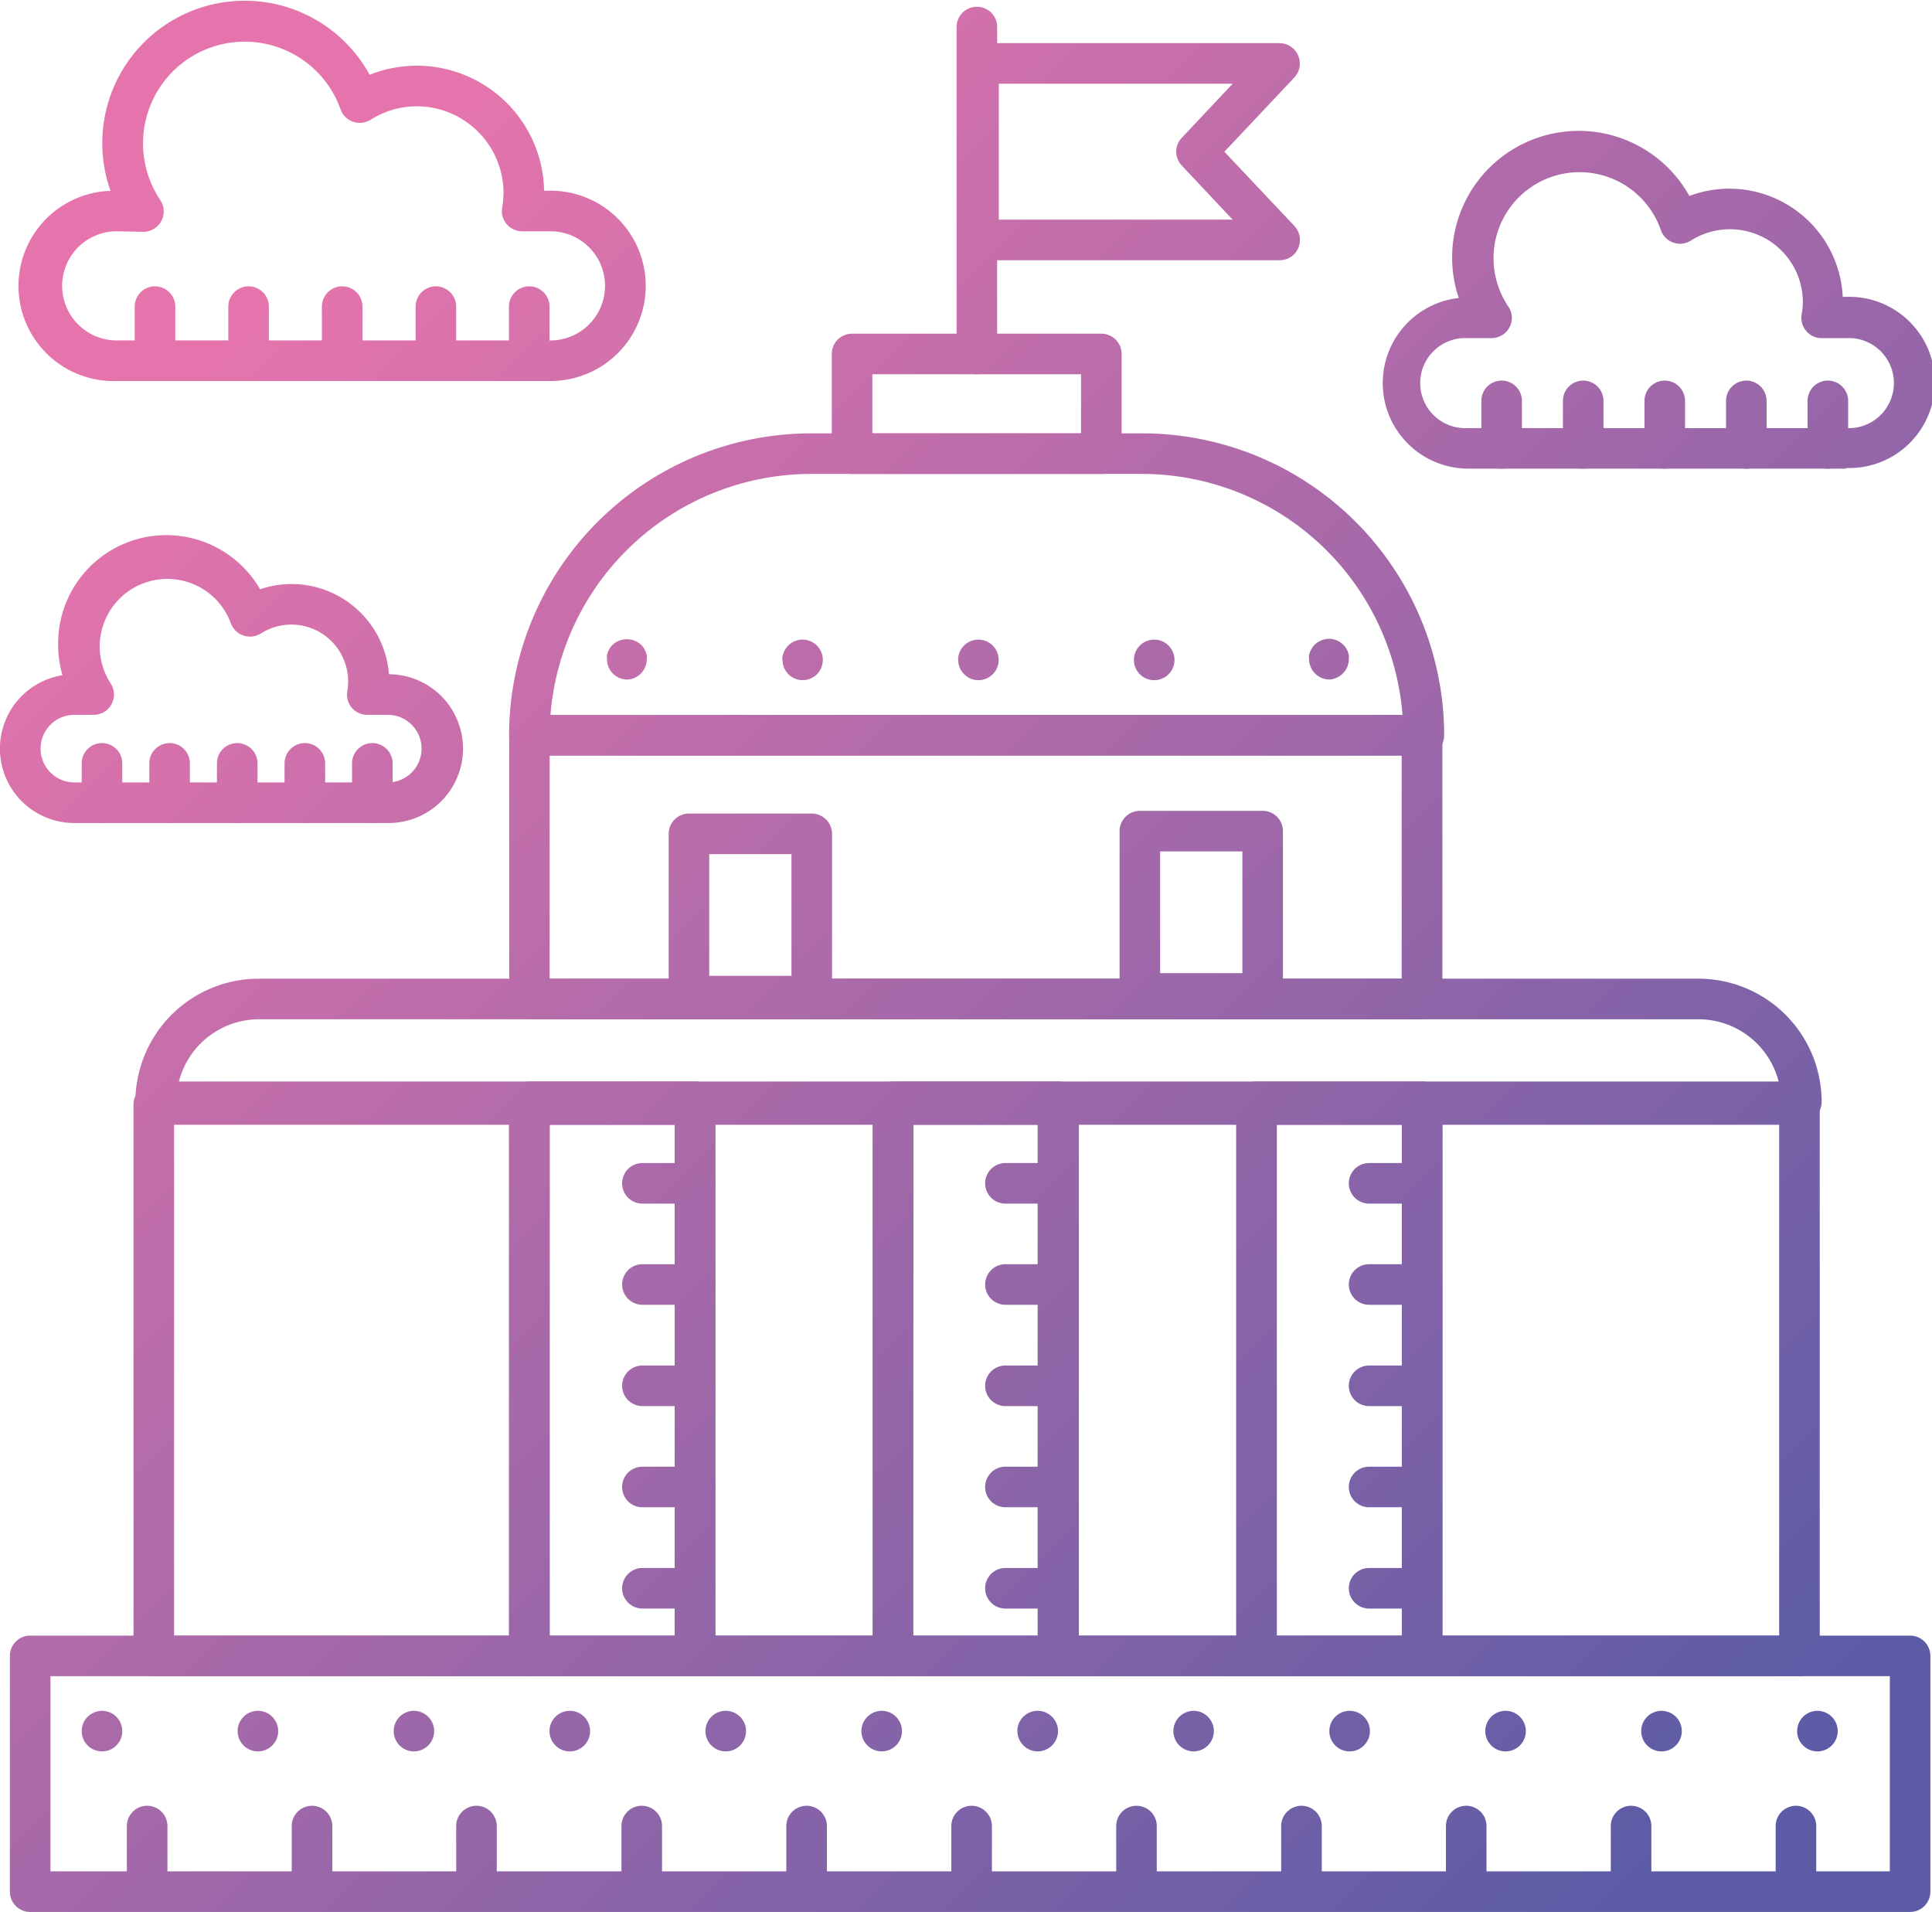 <?xml version="1.0" encoding="UTF-8"?> <svg xmlns="http://www.w3.org/2000/svg" xmlns:xlink="http://www.w3.org/1999/xlink" id="Слой_1" data-name="Слой 1" viewBox="0 0 142.85 141.36"> <defs> <style>.cls-1{fill:url(#Безымянный_градиент_2);}.cls-2{fill:url(#Безымянный_градиент_2-2);}.cls-3{fill:url(#Безымянный_градиент_2-3);}.cls-4{fill:url(#Безымянный_градиент_2-4);}.cls-5{fill:url(#Безымянный_градиент_2-5);}.cls-6{fill:url(#Безымянный_градиент_2-6);}.cls-7{fill:url(#Безымянный_градиент_2-7);}.cls-8{fill:url(#Безымянный_градиент_2-8);}.cls-9{fill:url(#Безымянный_градиент_2-9);}.cls-10{fill:url(#Безымянный_градиент_2-10);}.cls-11{fill:url(#Безымянный_градиент_2-11);}.cls-12{fill:url(#Безымянный_градиент_2-12);}.cls-13{fill:url(#Безымянный_градиент_2-13);}.cls-14{fill:url(#Безымянный_градиент_2-14);}.cls-15{fill:url(#Безымянный_градиент_2-15);}.cls-16{fill:url(#Безымянный_градиент_2-16);}.cls-17{fill:url(#Безымянный_градиент_2-17);}.cls-18{fill:url(#Безымянный_градиент_2-18);}.cls-19{fill:url(#Безымянный_градиент_2-19);}.cls-20{fill:url(#Безымянный_градиент_2-20);}.cls-21{fill:url(#Безымянный_градиент_2-21);}.cls-22{fill:url(#Безымянный_градиент_2-22);}.cls-23{fill:url(#Безымянный_градиент_2-23);}.cls-24{fill:url(#Безымянный_градиент_2-24);}.cls-25{fill:url(#Безымянный_градиент_2-25);}.cls-26{fill:url(#Безымянный_градиент_2-26);}.cls-27{fill:url(#Безымянный_градиент_2-27);}.cls-28{fill:url(#Безымянный_градиент_2-28);}.cls-29{fill:url(#Безымянный_градиент_2-29);}.cls-30{fill:url(#Безымянный_градиент_2-30);}.cls-31{fill:url(#Безымянный_градиент_2-31);}.cls-32{fill:url(#Безымянный_градиент_2-32);}.cls-33{fill:url(#Безымянный_градиент_2-33);}.cls-34{fill:url(#Безымянный_градиент_2-34);}.cls-35{fill:url(#Безымянный_градиент_2-35);}.cls-36{fill:url(#Безымянный_градиент_2-36);}.cls-37{fill:url(#Безымянный_градиент_2-37);}.cls-38{fill:url(#Безымянный_градиент_2-38);}.cls-39{fill:url(#Безымянный_градиент_2-39);}.cls-40{fill:url(#Безымянный_градиент_2-40);}.cls-41{fill:url(#Безымянный_градиент_2-41);}.cls-42{fill:url(#Безымянный_градиент_2-42);}.cls-43{fill:url(#Безымянный_градиент_2-43);}.cls-44{fill:url(#Безымянный_градиент_2-44);}.cls-45{fill:url(#Безымянный_градиент_2-45);}.cls-46{fill:url(#Безымянный_градиент_2-46);}.cls-47{fill:url(#Безымянный_градиент_2-47);}.cls-48{fill:url(#Безымянный_градиент_2-48);}.cls-49{fill:url(#Безымянный_градиент_2-49);}.cls-50{fill:url(#Безымянный_градиент_2-50);}.cls-51{fill:url(#Безымянный_градиент_2-51);}.cls-52{fill:url(#Безымянный_градиент_2-52);}.cls-53{fill:url(#Безымянный_градиент_2-53);}.cls-54{fill:url(#Безымянный_градиент_2-54);}.cls-55{fill:url(#Безымянный_градиент_2-55);}.cls-56{fill:url(#Безымянный_градиент_2-56);}.cls-57{fill:url(#Безымянный_градиент_2-57);}.cls-58{fill:url(#Безымянный_градиент_2-58);}.cls-59{fill:url(#Безымянный_градиент_2-59);}.cls-60{fill:url(#Безымянный_градиент_2-60);}.cls-61{fill:url(#Безымянный_градиент_2-61);}.cls-62{fill:url(#Безымянный_градиент_2-62);}.cls-63{fill:url(#Безымянный_градиент_2-63);}.cls-64{fill:url(#Безымянный_градиент_2-64);}.cls-65{fill:url(#Безымянный_градиент_2-65);}.cls-66{fill:url(#Безымянный_градиент_2-66);}.cls-67{fill:url(#Безымянный_градиент_2-67);}.cls-68{fill:url(#Безымянный_градиент_2-68);}.cls-69{fill:url(#Безымянный_градиент_2-69);}.cls-70{fill:url(#Безымянный_градиент_2-70);}.cls-71{fill:url(#Безымянный_градиент_2-71);}</style> <linearGradient id="Безымянный_градиент_2" x1="274.91" y1="63.19" x2="383.67" y2="171.96" gradientUnits="userSpaceOnUse"> <stop offset="0" stop-color="#e574ac"></stop> <stop offset="1" stop-color="#5c5ca6"></stop> </linearGradient> <linearGradient id="Безымянный_градиент_2-2" x1="285.01" y1="53.09" x2="393.78" y2="161.86" xlink:href="#Безымянный_градиент_2"></linearGradient> <linearGradient id="Безымянный_градиент_2-3" x1="292.89" y1="45.21" x2="401.66" y2="153.97" xlink:href="#Безымянный_градиент_2"></linearGradient> <linearGradient id="Безымянный_градиент_2-4" x1="299.96" y1="38.14" x2="408.73" y2="146.9" xlink:href="#Безымянный_градиент_2"></linearGradient> <linearGradient id="Безымянный_градиент_2-5" x1="9.63" y1="32.48" x2="118.4" y2="141.25" xlink:href="#Безымянный_градиент_2"></linearGradient> <linearGradient id="Безымянный_градиент_2-6" x1="23.08" y1="19.04" x2="131.84" y2="127.81" xlink:href="#Безымянный_градиент_2"></linearGradient> <linearGradient id="Безымянный_градиент_2-7" x1="2.91" y1="39.2" x2="111.68" y2="147.97" xlink:href="#Безымянный_градиент_2"></linearGradient> <linearGradient id="Безымянный_градиент_2-8" x1="16.36" y1="25.76" x2="125.12" y2="134.53" xlink:href="#Безымянный_градиент_2"></linearGradient> <linearGradient id="Безымянный_градиент_2-9" x1="29.8" y1="12.32" x2="138.56" y2="121.09" xlink:href="#Безымянный_градиент_2"></linearGradient> <linearGradient id="Безымянный_градиент_2-10" x1="260.06" y1="78.04" x2="368.83" y2="186.81" xlink:href="#Безымянный_градиент_2"></linearGradient> <linearGradient id="Безымянный_градиент_2-11" x1="272.36" y1="65.74" x2="381.12" y2="174.51" xlink:href="#Безымянный_градиент_2"></linearGradient> <linearGradient id="Безымянный_градиент_2-12" x1="225.44" y1="112.66" x2="334.2" y2="221.43" xlink:href="#Безымянный_градиент_2"></linearGradient> <linearGradient id="Безымянный_градиент_2-13" x1="242.16" y1="95.94" x2="350.93" y2="204.71" xlink:href="#Безымянный_градиент_2"></linearGradient> <linearGradient id="Безымянный_градиент_2-14" x1="255.6" y1="82.5" x2="364.37" y2="191.27" xlink:href="#Безымянный_градиент_2"></linearGradient> <linearGradient id="Безымянный_градиент_2-15" x1="235.44" y1="102.66" x2="344.21" y2="211.43" xlink:href="#Безымянный_градиент_2"></linearGradient> <linearGradient id="Безымянный_градиент_2-16" x1="248.88" y1="89.22" x2="357.65" y2="197.99" xlink:href="#Безымянный_градиент_2"></linearGradient> <linearGradient id="Безымянный_градиент_2-17" x1="262.32" y1="75.78" x2="371.09" y2="184.55" xlink:href="#Безымянный_градиент_2"></linearGradient> <linearGradient id="Безымянный_градиент_2-18" x1="267.85" y1="70.25" x2="376.62" y2="179.02" xlink:href="#Безымянный_градиент_2"></linearGradient> <linearGradient id="Безымянный_градиент_2-19" x1="257.75" y1="80.35" x2="366.52" y2="189.11" xlink:href="#Безымянный_градиент_2"></linearGradient> <linearGradient id="Безымянный_градиент_2-20" x1="274.53" y1="63.57" x2="383.29" y2="172.34" xlink:href="#Безымянный_градиент_2"></linearGradient> <linearGradient id="Безымянный_градиент_2-21" x1="234.11" y1="103.99" x2="342.88" y2="212.75" xlink:href="#Безымянный_градиент_2"></linearGradient> <linearGradient id="Безымянный_градиент_2-22" x1="200.6" y1="137.5" x2="309.37" y2="246.27" xlink:href="#Безымянный_градиент_2"></linearGradient> <linearGradient id="Безымянный_градиент_2-23" x1="206.69" y1="131.41" x2="315.46" y2="240.17" xlink:href="#Безымянный_градиент_2"></linearGradient> <linearGradient id="Безымянный_градиент_2-24" x1="212.79" y1="125.31" x2="321.56" y2="234.08" xlink:href="#Безымянный_градиент_2"></linearGradient> <linearGradient id="Безымянный_градиент_2-25" x1="218.89" y1="119.21" x2="327.65" y2="227.98" xlink:href="#Безымянный_градиент_2"></linearGradient> <linearGradient id="Безымянный_градиент_2-26" x1="224.98" y1="113.12" x2="333.75" y2="221.89" xlink:href="#Безымянный_градиент_2"></linearGradient> <linearGradient id="Безымянный_градиент_2-27" x1="231.08" y1="107.02" x2="339.84" y2="215.79" xlink:href="#Безымянный_градиент_2"></linearGradient> <linearGradient id="Безымянный_градиент_2-28" x1="237.17" y1="100.93" x2="345.94" y2="209.69" xlink:href="#Безымянный_градиент_2"></linearGradient> <linearGradient id="Безымянный_градиент_2-29" x1="243.27" y1="94.83" x2="352.03" y2="203.6" xlink:href="#Безымянный_градиент_2"></linearGradient> <linearGradient id="Безымянный_градиент_2-30" x1="249.36" y1="88.74" x2="358.13" y2="197.5" xlink:href="#Безымянный_градиент_2"></linearGradient> <linearGradient id="Безымянный_градиент_2-31" x1="255.46" y1="82.64" x2="364.22" y2="191.41" xlink:href="#Безымянный_градиент_2"></linearGradient> <linearGradient id="Безымянный_градиент_2-32" x1="261.55" y1="76.55" x2="370.32" y2="185.31" xlink:href="#Безымянный_градиент_2"></linearGradient> <linearGradient id="Безымянный_градиент_2-33" x1="244.81" y1="93.29" x2="353.57" y2="202.06" xlink:href="#Безымянный_градиент_2"></linearGradient> <linearGradient id="Безымянный_градиент_2-34" x1="241.07" y1="97.03" x2="349.83" y2="205.8" xlink:href="#Безымянный_градиент_2"></linearGradient> <linearGradient id="Безымянный_градиент_2-35" x1="237.32" y1="100.78" x2="346.09" y2="209.54" xlink:href="#Безымянный_градиент_2"></linearGradient> <linearGradient id="Безымянный_градиент_2-36" x1="233.58" y1="104.52" x2="342.35" y2="213.28" xlink:href="#Безымянный_градиент_2"></linearGradient> <linearGradient id="Безымянный_градиент_2-37" x1="229.84" y1="108.26" x2="338.61" y2="217.03" xlink:href="#Безымянный_градиент_2"></linearGradient> <linearGradient id="Безымянный_градиент_2-38" x1="258.25" y1="79.85" x2="367.01" y2="188.62" xlink:href="#Безымянный_градиент_2"></linearGradient> <linearGradient id="Безымянный_градиент_2-39" x1="254.51" y1="83.59" x2="363.27" y2="192.36" xlink:href="#Безымянный_градиент_2"></linearGradient> <linearGradient id="Безымянный_градиент_2-40" x1="250.76" y1="87.34" x2="359.53" y2="196.1" xlink:href="#Безымянный_градиент_2"></linearGradient> <linearGradient id="Безымянный_градиент_2-41" x1="247.02" y1="91.08" x2="355.79" y2="199.84" xlink:href="#Безымянный_градиент_2"></linearGradient> <linearGradient id="Безымянный_градиент_2-42" x1="243.28" y1="94.82" x2="352.05" y2="203.59" xlink:href="#Безымянный_градиент_2"></linearGradient> <linearGradient id="Безымянный_градиент_2-43" x1="271.69" y1="66.41" x2="380.46" y2="175.18" xlink:href="#Безымянный_градиент_2"></linearGradient> <linearGradient id="Безымянный_градиент_2-44" x1="267.95" y1="70.15" x2="376.71" y2="178.92" xlink:href="#Безымянный_градиент_2"></linearGradient> <linearGradient id="Безымянный_градиент_2-45" x1="264.21" y1="73.9" x2="372.97" y2="182.66" xlink:href="#Безымянный_градиент_2"></linearGradient> <linearGradient id="Безымянный_градиент_2-46" x1="260.46" y1="77.64" x2="369.23" y2="186.4" xlink:href="#Безымянный_градиент_2"></linearGradient> <linearGradient id="Безымянный_градиент_2-47" x1="256.72" y1="81.38" x2="365.49" y2="190.15" xlink:href="#Безымянный_градиент_2"></linearGradient> <linearGradient id="Безымянный_градиент_2-48" x1="265.68" y1="72.42" x2="374.45" y2="181.19" xlink:href="#Безымянный_градиент_2"></linearGradient> <linearGradient id="Безымянный_градиент_2-49" x1="257.23" y1="80.87" x2="366" y2="189.63" xlink:href="#Безымянный_градиент_2"></linearGradient> <linearGradient id="Безымянный_градиент_2-50" x1="260.69" y1="77.41" x2="369.46" y2="186.17" xlink:href="#Безымянный_градиент_2"></linearGradient> <linearGradient id="Безымянный_градиент_2-51" x1="264.15" y1="73.95" x2="372.92" y2="182.71" xlink:href="#Безымянный_градиент_2"></linearGradient> <linearGradient id="Безымянный_градиент_2-52" x1="267.61" y1="70.49" x2="376.38" y2="179.25" xlink:href="#Безымянный_градиент_2"></linearGradient> <linearGradient id="Безымянный_градиент_2-53" x1="271.07" y1="67.03" x2="379.84" y2="175.8" xlink:href="#Безымянный_градиент_2"></linearGradient> <linearGradient id="Безымянный_градиент_2-54" x1="311.01" y1="27.09" x2="419.77" y2="135.86" xlink:href="#Безымянный_градиент_2"></linearGradient> <linearGradient id="Безымянный_градиент_2-55" x1="303.65" y1="34.45" x2="412.41" y2="143.22" xlink:href="#Безымянный_градиент_2"></linearGradient> <linearGradient id="Безымянный_градиент_2-56" x1="306.66" y1="31.44" x2="415.43" y2="140.2" xlink:href="#Безымянный_градиент_2"></linearGradient> <linearGradient id="Безымянный_градиент_2-57" x1="309.68" y1="28.42" x2="418.44" y2="137.19" xlink:href="#Безымянный_градиент_2"></linearGradient> <linearGradient id="Безымянный_градиент_2-58" x1="312.69" y1="25.41" x2="421.46" y2="134.17" xlink:href="#Безымянный_градиент_2"></linearGradient> <linearGradient id="Безымянный_градиент_2-59" x1="315.71" y1="22.39" x2="424.47" y2="131.16" xlink:href="#Безымянный_градиент_2"></linearGradient> <linearGradient id="Безымянный_градиент_2-60" x1="244.76" y1="93.35" x2="353.52" y2="202.11" xlink:href="#Безымянный_градиент_2"></linearGradient> <linearGradient id="Безымянный_градиент_2-61" x1="238.66" y1="99.45" x2="347.42" y2="208.21" xlink:href="#Безымянный_градиент_2"></linearGradient> <linearGradient id="Безымянный_градиент_2-62" x1="241.15" y1="96.95" x2="349.92" y2="205.71" xlink:href="#Безымянный_градиент_2"></linearGradient> <linearGradient id="Безымянный_градиент_2-63" x1="243.65" y1="94.45" x2="352.42" y2="203.21" xlink:href="#Безымянный_градиент_2"></linearGradient> <linearGradient id="Безымянный_градиент_2-64" x1="246.15" y1="91.95" x2="354.92" y2="200.72" xlink:href="#Безымянный_градиент_2"></linearGradient> <linearGradient id="Безымянный_градиент_2-65" x1="248.65" y1="89.45" x2="357.42" y2="198.22" xlink:href="#Безымянный_градиент_2"></linearGradient> <linearGradient id="Безымянный_градиент_2-66" x1="262.65" y1="75.45" x2="371.42" y2="184.21" xlink:href="#Безымянный_градиент_2"></linearGradient> <linearGradient id="Безымянный_градиент_2-67" x1="275.64" y1="62.46" x2="384.4" y2="171.23" xlink:href="#Безымянный_градиент_2"></linearGradient> <linearGradient id="Безымянный_градиент_2-68" x1="288.62" y1="49.48" x2="397.39" y2="158.24" xlink:href="#Безымянный_градиент_2"></linearGradient> <linearGradient id="Безымянный_градиент_2-69" x1="203.61" y1="134.49" x2="312.37" y2="243.26" xlink:href="#Безымянный_градиент_2"></linearGradient> <linearGradient id="Безымянный_градиент_2-70" x1="235.32" y1="102.78" x2="344.08" y2="211.55" xlink:href="#Безымянный_градиент_2"></linearGradient> <linearGradient id="Безымянный_градиент_2-71" x1="267.03" y1="71.07" x2="375.79" y2="179.84" xlink:href="#Безымянный_градиент_2"></linearGradient> </defs> <title>place</title> <path class="cls-1" d="M348.05,109.07H281.91a1.5,1.5,0,0,1-1.5-1.5,22.35,22.35,0,0,1,22.33-22.32h24.49a22.34,22.34,0,0,1,22.32,22.32A1.5,1.5,0,0,1,348.05,109.07Zm-64.58-3h63a19.34,19.34,0,0,0-19.26-17.82H302.74A19.36,19.36,0,0,0,283.47,106.07Z" transform="translate(-242.77 -53.21)"></path> <path class="cls-2" d="M324.2,88.25H305.77a1.5,1.5,0,0,1-1.5-1.5V79.38a1.5,1.5,0,0,1,1.5-1.5H324.2a1.5,1.5,0,0,1,1.5,1.5v7.37A1.5,1.5,0,0,1,324.2,88.25Zm-16.93-3H322.7V80.88H307.27Z" transform="translate(-242.77 -53.21)"></path> <path class="cls-3" d="M315,80.88a1.5,1.5,0,0,1-1.5-1.5V55.21a1.5,1.5,0,1,1,3,0V79.38A1.5,1.5,0,0,1,315,80.88Z" transform="translate(-242.77 -53.21)"></path> <path class="cls-4" d="M337.39,72.45H315.12a1.5,1.5,0,0,1-1.5-1.5V57.9a1.5,1.5,0,0,1,1.5-1.5h22.27a1.51,1.51,0,0,1,1.09,2.53l-5.18,5.5,5.18,5.49a1.51,1.51,0,0,1,.28,1.63A1.48,1.48,0,0,1,337.39,72.45Zm-20.77-3h17.29l-3.76-4a1.48,1.48,0,0,1,0-2.05l3.76-4H316.62Z" transform="translate(-242.77 -53.21)"></path> <rect class="cls-5" x="51.39" y="81.46" width="14.63" height="0.2"></rect> <rect class="cls-6" x="78.27" y="81.46" width="14.63" height="0.2"></rect> <rect class="cls-7" x="37.65" y="79.96" width="15.25" height="3.2" rx="1.5"></rect> <rect class="cls-8" x="64.53" y="79.96" width="15.25" height="3.2" rx="1.5"></rect> <rect class="cls-9" x="91.41" y="79.96" width="15.25" height="3.2" rx="1.5"></rect> <path class="cls-10" d="M376,136.17H254.28a1.5,1.5,0,0,1-1.5-1.5,9.12,9.12,0,0,1,9.11-9.1H368.36a9.11,9.11,0,0,1,9.1,9.1A1.5,1.5,0,0,1,376,136.17Zm-120-3H374.28a6.12,6.12,0,0,0-5.92-4.6H261.89A6.12,6.12,0,0,0,256,133.17Z" transform="translate(-242.77 -53.21)"></path> <path class="cls-11" d="M375.82,177.14h-27.9a1.5,1.5,0,0,1-1.5-1.5V134.87a1.5,1.5,0,0,1,1.5-1.5h27.9a1.5,1.5,0,0,1,1.5,1.5v40.77A1.5,1.5,0,0,1,375.82,177.14Zm-26.4-3h24.9V136.37h-24.9Z" transform="translate(-242.77 -53.21)"></path> <path class="cls-12" d="M281.91,177.14H254.14a1.5,1.5,0,0,1-1.5-1.5V134.87a1.5,1.5,0,0,1,1.5-1.5h27.77a1.5,1.5,0,0,1,1.5,1.5v40.77A1.5,1.5,0,0,1,281.91,177.14Zm-26.27-3h24.77V136.37H255.64Z" transform="translate(-242.77 -53.21)"></path> <path class="cls-13" d="M308.8,177.14H294.16a1.5,1.5,0,0,1-1.5-1.5V134.87a1.5,1.5,0,0,1,1.5-1.5H308.8a1.51,1.51,0,0,1,1.5,1.5v40.77A1.5,1.5,0,0,1,308.8,177.14Zm-13.14-3H307.3V136.37H295.66Z" transform="translate(-242.77 -53.21)"></path> <path class="cls-14" d="M335.68,177.14H321a1.5,1.5,0,0,1-1.5-1.5V134.87a1.5,1.5,0,0,1,1.5-1.5h14.64a1.5,1.5,0,0,1,1.5,1.5v40.77A1.5,1.5,0,0,1,335.68,177.14Zm-13.14-3h11.64V136.37H322.54Z" transform="translate(-242.77 -53.21)"></path> <path class="cls-15" d="M294.16,177.14H281.91a1.5,1.5,0,0,1-1.5-1.5V134.87a1.51,1.51,0,0,1,1.5-1.5h12.25a1.5,1.5,0,0,1,1.5,1.5v40.77A1.5,1.5,0,0,1,294.16,177.14Zm-10.75-3h9.25V136.37h-9.25Z" transform="translate(-242.77 -53.21)"></path> <path class="cls-16" d="M321,177.14H308.8a1.5,1.5,0,0,1-1.5-1.5V134.87a1.5,1.5,0,0,1,1.5-1.5H321a1.5,1.5,0,0,1,1.5,1.5v40.77A1.5,1.5,0,0,1,321,177.14Zm-10.74-3h9.24V136.37H310.3Z" transform="translate(-242.77 -53.21)"></path> <path class="cls-17" d="M347.92,177.14H335.68a1.5,1.5,0,0,1-1.5-1.5V134.87a1.5,1.5,0,0,1,1.5-1.5h12.24a1.5,1.5,0,0,1,1.5,1.5v40.77A1.5,1.5,0,0,1,347.92,177.14Zm-10.74-3h9.24V136.37h-9.24Z" transform="translate(-242.77 -53.21)"></path> <path class="cls-18" d="M347.92,128.57h-66a1.5,1.5,0,0,1-1.5-1.5v-19.5a1.5,1.5,0,0,1,1.5-1.5h66a1.5,1.5,0,0,1,1.5,1.5v19.5A1.5,1.5,0,0,1,347.92,128.57Zm-64.51-3h63v-16.5h-63Z" transform="translate(-242.77 -53.21)"></path> <path class="cls-19" d="M302.79,128.36h-9.08a1.5,1.5,0,0,1-1.5-1.5v-12a1.5,1.5,0,0,1,1.5-1.5h9.08a1.5,1.5,0,0,1,1.5,1.5v12A1.5,1.5,0,0,1,302.79,128.36Zm-7.58-3h6.08v-9h-6.08Z" transform="translate(-242.77 -53.21)"></path> <path class="cls-20" d="M336.13,128.16h-9.08a1.5,1.5,0,0,1-1.5-1.5v-12a1.5,1.5,0,0,1,1.5-1.5h9.08a1.5,1.5,0,0,1,1.5,1.5v12A1.5,1.5,0,0,1,336.13,128.16Zm-7.58-3h6.08v-9h-6.08Z" transform="translate(-242.77 -53.21)"></path> <path class="cls-21" d="M384,194.57H245a1.5,1.5,0,0,1-1.5-1.5V175.64a1.5,1.5,0,0,1,1.5-1.5H384a1.5,1.5,0,0,1,1.5,1.5v17.43A1.5,1.5,0,0,1,384,194.57Zm-137.5-3h136V177.14h-136Z" transform="translate(-242.77 -53.21)"></path> <path class="cls-22" d="M253.65,194.39a1.5,1.5,0,0,1-1.5-1.5v-4.67a1.5,1.5,0,0,1,3,0v4.67A1.5,1.5,0,0,1,253.65,194.39Z" transform="translate(-242.77 -53.21)"></path> <path class="cls-23" d="M265.84,194.39a1.5,1.5,0,0,1-1.5-1.5v-4.67a1.5,1.5,0,1,1,3,0v4.67A1.5,1.5,0,0,1,265.84,194.39Z" transform="translate(-242.77 -53.21)"></path> <path class="cls-24" d="M278,194.39a1.5,1.5,0,0,1-1.5-1.5v-4.67a1.5,1.5,0,0,1,3,0v4.67A1.5,1.5,0,0,1,278,194.39Z" transform="translate(-242.77 -53.21)"></path> <path class="cls-25" d="M290.22,194.39a1.51,1.51,0,0,1-1.5-1.5v-4.67a1.5,1.5,0,0,1,3,0v4.67A1.5,1.5,0,0,1,290.22,194.39Z" transform="translate(-242.77 -53.21)"></path> <path class="cls-26" d="M302.41,194.39a1.51,1.51,0,0,1-1.5-1.5v-4.67a1.5,1.5,0,1,1,3,0v4.67A1.5,1.5,0,0,1,302.41,194.39Z" transform="translate(-242.77 -53.21)"></path> <path class="cls-27" d="M314.61,194.39a1.5,1.5,0,0,1-1.5-1.5v-4.67a1.5,1.5,0,0,1,3,0v4.67A1.51,1.51,0,0,1,314.61,194.39Z" transform="translate(-242.77 -53.21)"></path> <path class="cls-28" d="M326.8,194.39a1.5,1.5,0,0,1-1.5-1.5v-4.67a1.5,1.5,0,1,1,3,0v4.67A1.5,1.5,0,0,1,326.8,194.39Z" transform="translate(-242.77 -53.21)"></path> <path class="cls-29" d="M339,194.39a1.5,1.5,0,0,1-1.5-1.5v-4.67a1.5,1.5,0,0,1,3,0v4.67A1.5,1.5,0,0,1,339,194.39Z" transform="translate(-242.77 -53.21)"></path> <path class="cls-30" d="M351.18,194.39a1.5,1.5,0,0,1-1.5-1.5v-4.67a1.5,1.5,0,1,1,3,0v4.67A1.5,1.5,0,0,1,351.18,194.39Z" transform="translate(-242.77 -53.21)"></path> <path class="cls-31" d="M363.37,194.39a1.5,1.5,0,0,1-1.5-1.5v-4.67a1.5,1.5,0,0,1,3,0v4.67A1.5,1.5,0,0,1,363.37,194.39Z" transform="translate(-242.77 -53.21)"></path> <path class="cls-32" d="M375.56,194.39a1.5,1.5,0,0,1-1.5-1.5v-4.67a1.5,1.5,0,1,1,3,0v4.67A1.5,1.5,0,0,1,375.56,194.39Z" transform="translate(-242.77 -53.21)"></path> <path class="cls-33" d="M294.16,142.2h-3.89a1.5,1.5,0,0,1,0-3h3.89a1.5,1.5,0,0,1,0,3Z" transform="translate(-242.77 -53.21)"></path> <path class="cls-34" d="M294.16,149.68h-3.89a1.5,1.5,0,0,1,0-3h3.89a1.5,1.5,0,0,1,0,3Z" transform="translate(-242.77 -53.21)"></path> <path class="cls-35" d="M294.16,157.17h-3.89a1.5,1.5,0,0,1,0-3h3.89a1.5,1.5,0,0,1,0,3Z" transform="translate(-242.77 -53.21)"></path> <path class="cls-36" d="M294.16,164.65h-3.89a1.5,1.5,0,0,1,0-3h3.89a1.5,1.5,0,0,1,0,3Z" transform="translate(-242.77 -53.21)"></path> <path class="cls-37" d="M294.16,172.14h-3.89a1.5,1.5,0,0,1,0-3h3.89a1.5,1.5,0,0,1,0,3Z" transform="translate(-242.77 -53.21)"></path> <path class="cls-38" d="M321,142.2h-3.89a1.5,1.5,0,0,1,0-3H321a1.5,1.5,0,0,1,0,3Z" transform="translate(-242.77 -53.21)"></path> <path class="cls-39" d="M321,149.68h-3.89a1.5,1.5,0,0,1,0-3H321a1.5,1.5,0,0,1,0,3Z" transform="translate(-242.77 -53.21)"></path> <path class="cls-40" d="M321,157.17h-3.89a1.5,1.5,0,0,1,0-3H321a1.5,1.5,0,0,1,0,3Z" transform="translate(-242.77 -53.21)"></path> <path class="cls-41" d="M321,164.65h-3.89a1.5,1.5,0,0,1,0-3H321a1.5,1.5,0,0,1,0,3Z" transform="translate(-242.77 -53.21)"></path> <path class="cls-42" d="M321,172.14h-3.89a1.5,1.5,0,0,1,0-3H321a1.5,1.5,0,0,1,0,3Z" transform="translate(-242.77 -53.21)"></path> <path class="cls-43" d="M347.92,142.2H344a1.5,1.5,0,0,1,0-3h3.89a1.5,1.5,0,0,1,0,3Z" transform="translate(-242.77 -53.21)"></path> <path class="cls-44" d="M347.92,149.68H344a1.5,1.5,0,0,1,0-3h3.89a1.5,1.5,0,0,1,0,3Z" transform="translate(-242.77 -53.21)"></path> <path class="cls-45" d="M347.92,157.17H344a1.5,1.5,0,0,1,0-3h3.89a1.5,1.5,0,0,1,0,3Z" transform="translate(-242.77 -53.21)"></path> <path class="cls-46" d="M347.92,164.65H344a1.5,1.5,0,0,1,0-3h3.89a1.5,1.5,0,0,1,0,3Z" transform="translate(-242.77 -53.21)"></path> <path class="cls-47" d="M347.92,172.14H344a1.5,1.5,0,0,1,0-3h3.89a1.5,1.5,0,0,1,0,3Z" transform="translate(-242.77 -53.21)"></path> <path class="cls-48" d="M283.47,81.38H251.4a7,7,0,0,1-.46-14.06,10.53,10.53,0,0,1,19.16-8.58A9.41,9.41,0,0,1,283,67.31h.48a7,7,0,1,1,0,14.07ZM251.4,70.31a4,4,0,1,0,0,8.07h32.07a4,4,0,1,0,0-8.07h-2.09a1.49,1.49,0,0,1-1.15-.54,1.44,1.44,0,0,1-.33-1.21,7.35,7.35,0,0,0,.1-1.08,6.42,6.42,0,0,0-6.41-6.41,6.32,6.32,0,0,0-3.42,1,1.53,1.53,0,0,1-1.3.14,1.5,1.5,0,0,1-.92-.92A7.52,7.52,0,1,0,254.62,68a1.51,1.51,0,0,1-1.25,2.35Z" transform="translate(-242.77 -53.21)"></path> <path class="cls-49" d="M254.23,81.38a1.5,1.5,0,0,1-1.5-1.5v-4a1.5,1.5,0,0,1,3,0v4A1.5,1.5,0,0,1,254.23,81.38Z" transform="translate(-242.77 -53.21)"></path> <path class="cls-50" d="M261.15,81.38a1.5,1.5,0,0,1-1.5-1.5v-4a1.5,1.5,0,0,1,3,0v4A1.5,1.5,0,0,1,261.15,81.38Z" transform="translate(-242.77 -53.21)"></path> <path class="cls-51" d="M268.07,81.38a1.5,1.5,0,0,1-1.5-1.5v-4a1.5,1.5,0,1,1,3,0v4A1.5,1.5,0,0,1,268.07,81.38Z" transform="translate(-242.77 -53.21)"></path> <path class="cls-52" d="M275,81.38a1.5,1.5,0,0,1-1.5-1.5v-4a1.5,1.5,0,0,1,3,0v4A1.5,1.5,0,0,1,275,81.38Z" transform="translate(-242.77 -53.21)"></path> <path class="cls-53" d="M281.9,81.38a1.5,1.5,0,0,1-1.5-1.5v-4a1.5,1.5,0,0,1,3,0v4A1.5,1.5,0,0,1,281.9,81.38Z" transform="translate(-242.77 -53.21)"></path> <path class="cls-54" d="M379.29,87.86h-28a6.33,6.33,0,0,1-.66-12.62,9.36,9.36,0,0,1,17.05-7.54,8.24,8.24,0,0,1,2.95-.54,8.4,8.4,0,0,1,8.39,8h.23a6.33,6.33,0,1,1,0,12.65Zm-28-9.65a3.33,3.33,0,1,0,0,6.65h28a3.33,3.33,0,1,0,0-6.65h-1.83a1.47,1.47,0,0,1-1.14-.53,1.5,1.5,0,0,1-.34-1.22,5.09,5.09,0,0,0,.09-.91A5.39,5.39,0,0,0,367.79,71a1.5,1.5,0,0,1-2.22-.78,6.36,6.36,0,0,0-12.37,2.07,6.42,6.42,0,0,0,1.09,3.58,1.47,1.47,0,0,1,.09,1.54,1.51,1.51,0,0,1-1.33.8Z" transform="translate(-242.77 -53.21)"></path> <path class="cls-55" d="M353.8,87.86a1.5,1.5,0,0,1-1.5-1.5V82.85a1.5,1.5,0,1,1,3,0v3.51A1.5,1.5,0,0,1,353.8,87.86Z" transform="translate(-242.77 -53.21)"></path> <path class="cls-56" d="M359.83,87.86a1.5,1.5,0,0,1-1.5-1.5V82.85a1.5,1.5,0,1,1,3,0v3.51A1.5,1.5,0,0,1,359.83,87.86Z" transform="translate(-242.77 -53.21)"></path> <path class="cls-57" d="M365.86,87.86a1.5,1.5,0,0,1-1.5-1.5V82.85a1.5,1.5,0,0,1,3,0v3.51A1.5,1.5,0,0,1,365.86,87.86Z" transform="translate(-242.77 -53.21)"></path> <path class="cls-58" d="M371.89,87.86a1.5,1.5,0,0,1-1.5-1.5V82.85a1.5,1.5,0,0,1,3,0v3.51A1.5,1.5,0,0,1,371.89,87.86Z" transform="translate(-242.77 -53.21)"></path> <path class="cls-59" d="M377.92,87.86a1.5,1.5,0,0,1-1.5-1.5V82.85a1.5,1.5,0,1,1,3,0v3.51A1.5,1.5,0,0,1,377.92,87.86Z" transform="translate(-242.77 -53.21)"></path> <path class="cls-60" d="M271.44,114.06H248.27a5.5,5.5,0,0,1-.88-10.93,7.91,7.91,0,0,1-.32-2.23A8,8,0,0,1,262,96.78a7.14,7.14,0,0,1,2.34-.39,7.23,7.23,0,0,1,7.19,6.67,5.5,5.5,0,0,1-.05,11Zm-23.17-8a2.5,2.5,0,0,0,0,5h23.17a2.5,2.5,0,0,0,0-5h-1.52a1.49,1.49,0,0,1-1.47-1.75,4.64,4.64,0,0,0,.06-.71,4.2,4.2,0,0,0-6.46-3.55,1.51,1.51,0,0,1-2.22-.78,5,5,0,1,0-8.89,4.45,1.5,1.5,0,0,1-1.24,2.34Z" transform="translate(-242.77 -53.21)"></path> <path class="cls-61" d="M250.31,114.06a1.5,1.5,0,0,1-1.5-1.5v-2.91a1.5,1.5,0,0,1,3,0v2.91A1.5,1.5,0,0,1,250.31,114.06Z" transform="translate(-242.77 -53.21)"></path> <path class="cls-62" d="M255.31,114.06a1.5,1.5,0,0,1-1.5-1.5v-2.91a1.5,1.5,0,0,1,3,0v2.91A1.5,1.5,0,0,1,255.31,114.06Z" transform="translate(-242.77 -53.21)"></path> <path class="cls-63" d="M260.31,114.06a1.5,1.5,0,0,1-1.5-1.5v-2.91a1.5,1.5,0,0,1,3,0v2.91A1.5,1.5,0,0,1,260.31,114.06Z" transform="translate(-242.77 -53.21)"></path> <path class="cls-64" d="M265.31,114.06a1.5,1.5,0,0,1-1.5-1.5v-2.91a1.5,1.5,0,0,1,3,0v2.91A1.5,1.5,0,0,1,265.31,114.06Z" transform="translate(-242.77 -53.21)"></path> <path class="cls-65" d="M270.3,114.06a1.5,1.5,0,0,1-1.5-1.5v-2.91a1.5,1.5,0,0,1,3,0v2.91A1.5,1.5,0,0,1,270.3,114.06Z" transform="translate(-242.77 -53.21)"></path> <path class="cls-66" d="M289.15,103.45a1.66,1.66,0,0,1-.58-.11,1.58,1.58,0,0,1-.48-.33,1.51,1.51,0,0,1-.33-.49,1.56,1.56,0,0,1-.11-.57,1.36,1.36,0,0,1,0-.29,2.29,2.29,0,0,1,.08-.28,2.15,2.15,0,0,1,.14-.26,1.45,1.45,0,0,1,.19-.23,1.55,1.55,0,0,1,2.12,0,1.45,1.45,0,0,1,.19.23,1.26,1.26,0,0,1,.13.26,1.31,1.31,0,0,1,.09.28,1.36,1.36,0,0,1,0,.29,1.5,1.5,0,0,1-.44,1.06,1.63,1.63,0,0,1-.49.33A1.56,1.56,0,0,1,289.15,103.45Z" transform="translate(-242.77 -53.21)"></path> <path class="cls-67" d="M326.61,102a1.5,1.5,0,0,1,1.5-1.5h0a1.5,1.5,0,0,1,1.5,1.5h0a1.5,1.5,0,0,1-1.5,1.5h0A1.5,1.5,0,0,1,326.61,102Zm-13,0a1.5,1.5,0,0,1,1.5-1.5h0a1.5,1.5,0,0,1,1.5,1.5h0a1.5,1.5,0,0,1-1.5,1.5h0A1.5,1.5,0,0,1,313.62,102Zm-13,0a1.5,1.5,0,0,1,1.5-1.5h0a1.5,1.5,0,0,1,1.5,1.5h0a1.5,1.5,0,0,1-1.5,1.5h0A1.5,1.5,0,0,1,300.63,102Z" transform="translate(-242.77 -53.21)"></path> <path class="cls-68" d="M341.09,103.45A1.5,1.5,0,0,1,340,103a1.34,1.34,0,0,1-.32-.49,1.39,1.39,0,0,1-.12-.57,1.36,1.36,0,0,1,0-.29,1.61,1.61,0,0,1,.23-.54,1,1,0,0,1,.18-.23,2.11,2.11,0,0,1,.23-.19l.26-.14.28-.08a1.47,1.47,0,0,1,.59,0l.28.08.26.14.22.19a1.06,1.06,0,0,1,.19.23,2.15,2.15,0,0,1,.14.26,2.29,2.29,0,0,1,.08.28,1.36,1.36,0,0,1,0,.29,1.56,1.56,0,0,1-.11.57,1.51,1.51,0,0,1-.33.49,1.58,1.58,0,0,1-.48.33A1.66,1.66,0,0,1,341.09,103.45Z" transform="translate(-242.77 -53.21)"></path> <path class="cls-69" d="M250.31,182.7a1.52,1.52,0,0,1-1.06-.44,1.5,1.5,0,0,1,0-2.12,2.11,2.11,0,0,1,.23-.19l.26-.14.28-.08a1.47,1.47,0,0,1,.59,0l.28.08.26.14a1.37,1.37,0,0,1,.22.19,1.5,1.5,0,0,1,.44,1.06,1.46,1.46,0,0,1-.44,1.06,1.58,1.58,0,0,1-.48.33A1.62,1.62,0,0,1,250.31,182.7Z" transform="translate(-242.77 -53.21)"></path> <path class="cls-70" d="M364.12,181.2a1.5,1.5,0,0,1,1.5-1.5h0a1.5,1.5,0,0,1,1.5,1.5h0a1.5,1.5,0,0,1-1.5,1.5h0A1.5,1.5,0,0,1,364.12,181.2Zm-11.53,0a1.5,1.5,0,0,1,1.5-1.5h0a1.5,1.5,0,0,1,1.5,1.5h0a1.5,1.5,0,0,1-1.5,1.5h0A1.5,1.5,0,0,1,352.59,181.2Zm-11.53,0a1.5,1.5,0,0,1,1.5-1.5h0a1.5,1.5,0,0,1,1.5,1.5h0a1.5,1.5,0,0,1-1.5,1.5h0A1.5,1.5,0,0,1,341.06,181.2Zm-11.53,0a1.5,1.5,0,0,1,1.5-1.5h0a1.5,1.5,0,0,1,1.49,1.5h0a1.5,1.5,0,0,1-1.49,1.5h0A1.5,1.5,0,0,1,329.53,181.2Zm-11.54,0a1.5,1.5,0,0,1,1.5-1.5h0a1.51,1.51,0,0,1,1.51,1.5h0a1.51,1.51,0,0,1-1.51,1.5h0A1.5,1.5,0,0,1,318,181.2Zm-11.53,0a1.51,1.51,0,0,1,1.51-1.5h0a1.5,1.5,0,0,1,1.49,1.5h0a1.5,1.5,0,0,1-1.49,1.5h0A1.51,1.51,0,0,1,306.46,181.2Zm-11.53,0a1.5,1.5,0,0,1,1.5-1.5h0a1.5,1.5,0,0,1,1.5,1.5h0a1.5,1.5,0,0,1-1.5,1.5h0A1.5,1.5,0,0,1,294.93,181.2Zm-11.53,0a1.5,1.5,0,0,1,1.5-1.5h0a1.5,1.5,0,0,1,1.5,1.5h0a1.5,1.5,0,0,1-1.5,1.5h0A1.5,1.5,0,0,1,283.4,181.2Zm-11.52,0a1.5,1.5,0,0,1,1.49-1.5h0a1.5,1.5,0,0,1,1.5,1.5h0a1.5,1.5,0,0,1-1.5,1.5h0A1.5,1.5,0,0,1,271.88,181.2Zm-11.54,0a1.5,1.5,0,0,1,1.5-1.5h0a1.5,1.5,0,0,1,1.5,1.5h0a1.5,1.5,0,0,1-1.5,1.5h0A1.5,1.5,0,0,1,260.34,181.2Z" transform="translate(-242.77 -53.21)"></path> <path class="cls-71" d="M377.15,182.7a1.5,1.5,0,0,1-1.06-.44,1.46,1.46,0,0,1-.44-1.06,1.5,1.5,0,0,1,.44-1.06,1.37,1.37,0,0,1,.22-.19l.26-.14.28-.08a1.47,1.47,0,0,1,.59,0l.28.08.26.14a2.11,2.11,0,0,1,.23.19,1.5,1.5,0,0,1-1.06,2.56Z" transform="translate(-242.77 -53.21)"></path> </svg> 